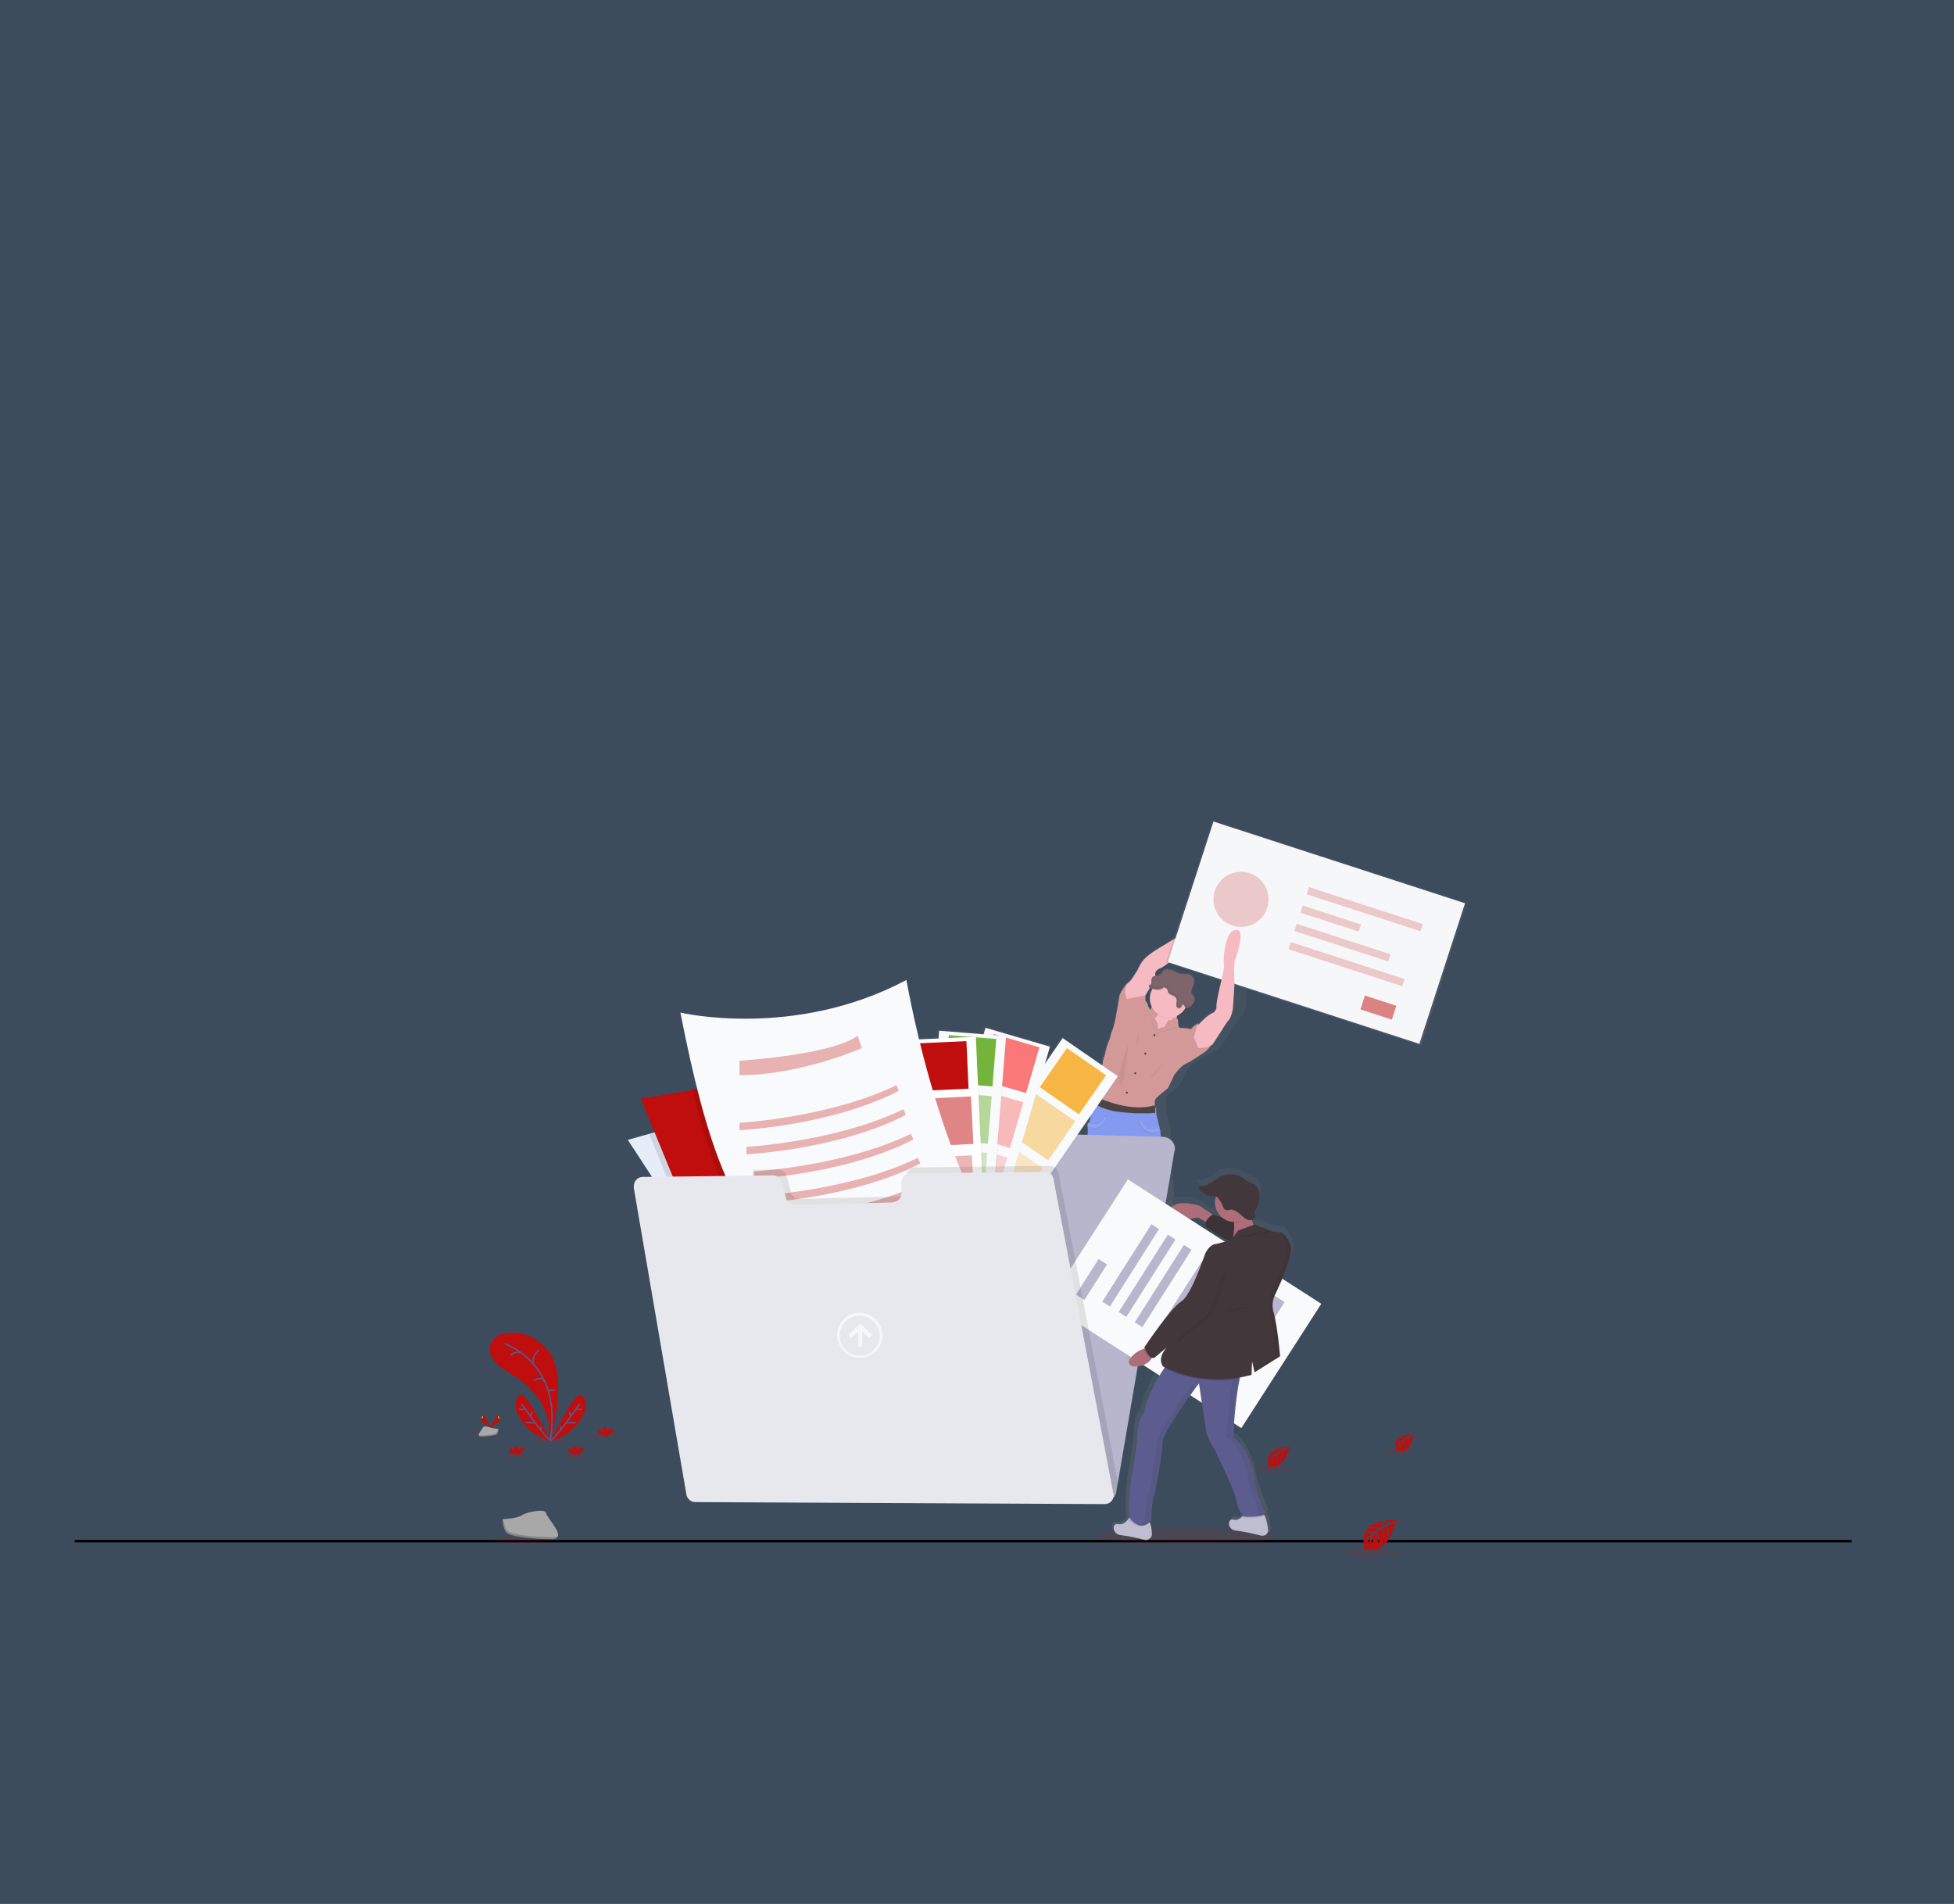 <?xml version="1.0" encoding="utf-8"?>
<!-- Generator: Adobe Illustrator 27.2.0, SVG Export Plug-In . SVG Version: 6.00 Build 0)  -->
<svg version="1.1" id="Layer_1" xmlns="http://www.w3.org/2000/svg" xmlns:xlink="http://www.w3.org/1999/xlink" x="0px" y="0px"
	 viewBox="0 0 390 380" style="enable-background:new 0 0 390 380;" xml:space="preserve">
<rect x="0" y="0" width="390" height="380" fill="#333333" stroke="none"/>
<style type="text/css">
	.st0{opacity:0.2;fill:#66B0FF;enable-background:new    ;}
	.st1{fill:none;stroke:#000000;stroke-width:0.5;stroke-miterlimit:10;}
	.st2{fill:url(#SVGID_1_);}
	.st3{fill:url(#SVGID_00000145740267531747801130000013518054262451403651_);}
	.st4{fill:#F6BAC2;}
	.st5{fill:#B77983;}
	.st6{opacity:5.000000e-02;enable-background:new    ;}
	.st7{fill:#D39999;}
	.st8{fill:none;}
	.st9{fill:#4B4442;}
	.st10{fill:#8499F0;}
	.st11{opacity:0.1;fill:#FFFFFF;enable-background:new    ;}
	.st12{fill:#7E646B;}
	.st13{opacity:5.000000e-02;}
	.st14{fill:#B7B6CC;}
	.st15{opacity:0.5;}
	.st16{fill:url(#SVGID_00000177467450992997363080000007754968247076209315_);}
	.st17{fill:#F9FAFB;}
	.st18{fill:#F7B643;}
	.st19{opacity:0.5;fill:#F7B643;enable-background:new    ;}
	.st20{opacity:0.3;fill:#F7B643;enable-background:new    ;}
	.st21{fill:url(#SVGID_00000071541611415926329040000001226295040447594165_);}
	.st22{fill:#F97878;}
	.st23{opacity:0.5;fill:#F97878;enable-background:new    ;}
	.st24{opacity:0.3;fill:#F97878;enable-background:new    ;}
	.st25{fill:url(#SVGID_00000100379254999457552820000016904536552683602053_);}
	.st26{fill:#73B53B;}
	.st27{opacity:0.5;fill:#73B53B;enable-background:new    ;}
	.st28{opacity:0.3;fill:#73B53B;enable-background:new    ;}
	.st29{fill:url(#SVGID_00000058582915783817748130000008653086603743809945_);}
	.st30{fill:#FFFFFF;}
	.st31{fill:#C00D0D;}
	.st32{opacity:0.5;fill:#C00D0D;enable-background:new    ;}
	.st33{opacity:0.3;fill:#C00D0D;enable-background:new    ;}
	.st34{fill:#E6ECF8;}
	.st35{opacity:0.1;enable-background:new    ;}
	.st36{opacity:0.1;fill:#C00D0D;enable-background:new    ;}
	.st37{fill:#A8A8A8;}
	.st38{opacity:0.2;enable-background:new    ;}
	.st39{fill:url(#SVGID_00000030458326673830811090000016174419292067532954_);}
	.st40{fill:#F6F7F9;}
	.st41{opacity:0.2;}
	.st42{fill:url(#SVGID_00000123420658748100423800000012123556545197415583_);}
	.st43{fill:#AE6E79;}
	.st44{fill:#BEBED0;}
	.st45{fill:#5C5C8E;}
	.st46{fill:#42383C;}
	.st47{fill:#E6E8EE;}
	.st48{fill:none;stroke:#565987;stroke-width:0.299;stroke-miterlimit:10;}
	.st49{fill:#FFD037;}
</style>
<rect class="st0" width="390" height="380"/>
<line class="st1" x1="14.9" y1="307.6" x2="369.6" y2="307.6"/>
<linearGradient id="SVGID_1_" gradientUnits="userSpaceOnUse" x1="265.724" y1="802.765" x2="265.724" y2="720.98" gradientTransform="matrix(1 0 0 1 -33.54 -539.43)">
	<stop  offset="0" style="stop-color:#808080;stop-opacity:0.25"/>
	<stop  offset="0.54" style="stop-color:#808080;stop-opacity:0.12"/>
	<stop  offset="1" style="stop-color:#808080;stop-opacity:0.1"/>
</linearGradient>
<path class="st2" d="M247,184.8c-2.5,0.1-2.6,6.6-2.5,6.9c0.2,0.3-0.6,3.2-0.6,3.2s-1.1,4.5-1,5.3s-0.6,1.3-0.6,1.3
	c-1.1,0.4-2.5,1.9-2.9,2.2l-0.1,0.1c0,0-1.1,0.7-1.3,1c-0.2,0.3-0.7,0.1-0.7,0.1s-1.5-0.1-1.6-0.1c-0.1,0.1-0.4-0.2-0.5-0.4
	c-0.1-0.1-0.1-0.1-0.1-0.1l-0.1-1.3c-0.1-0.1-0.1-0.1-0.2-0.1c0.1-0.2,0.1-0.3,0.1-0.5c0.6-0.3,1.2-0.8,1.6-1.4
	c0.1-0.1,0.1-0.1,0.1-0.2c0.1,0.1,0.2,0.1,0.4,0.1c0.1,0,0.1,0,0.2,0c0.2-0.1,0.3-0.1,0.5-0.2c0.4-0.2,0.6-0.6,0.8-1
	c0.1-0.1,0.1-0.2,0.1-0.2c0,0.1-0.1,0.1-0.1,0.1c0.1-0.4,0.1-0.8-0.1-1.1c-0.1-0.2-0.4-0.4-0.4-0.6c-0.2-0.4,0.1-0.9,0.3-1.3
	c0.2-0.4,0.2-0.8,0.2-1.2c-0.1-0.4-0.3-0.8-0.6-1c-0.7-0.5-1.6-0.2-2.4-0.4c-0.3-0.1-0.6-0.2-0.8-0.4c-0.4-0.2-0.8-0.3-1.3-0.4
	c-0.4-0.1-0.9-0.1-1.2,0.2c-0.1,0.1-0.1,0.2-0.2,0.4c-0.2,0.3-0.5,0.5-0.8,0.6c-0.2,0.1-0.3,0.1-0.5,0.1c0-0.1,0-0.1,0-0.2
	c-0.2-0.6,0.4-1.2,1.1-1.5c0.8-0.3,3.6-2.6,4-3.1c0.4-0.5,2.7-2.2,2.7-2.2s3.5-1,4.7-4.6s-5.5,2.5-6.1,2.7c-0.6,0.2-1.6,0.9-1.6,0.9
	l-4.3,2.5c-0.8,0.5-1.6,1-2.3,1.6c-1.1,0.9-1.7,2.4-1.7,2.4s-0.4,0.6-1,1.6c-0.4,0.5-0.8,1-1.3,1.4v-0.1c-0.1,0.1-1.5,1.9-1.6,2.7
	c-0.1,0.8-0.7,4.1-0.7,4.1s-0.5,2.6-0.9,3.1c0,0-0.3,1.5-0.5,1.7c-0.2,0.2-0.9,2.3-0.8,2.5c0,0-0.6,1.5-0.5,2l-1.2,2.9
	c0,0-0.6,1.4-0.6,2.3c0,0.4,0.1,0.9,0.1,1.3c0,0.1,0,0.1,0,0.2l0,0c0,0.1,0,0.1,0,0.2c-0.1,0.1-0.2,0.4-0.4,0.7
	c-0.2,0.5-0.5,1.1-0.5,1.5c0,0.6,0.1,2.3-0.3,2.9l-0.1-0.1c-0.1,0.2-0.2,0.4-0.2,0.6l0,0c0,0.1,0,0.1,0,0.2
	c-0.1,0.6,0.1,1.6-0.1,1.8c-0.2,0.3-0.1,6.6-0.1,6.6s-0.4,3.9,0.4,6.4l-0.1,1.9c0,0-0.1,1.8,0.1,2.1c0.1,0.3,0.1,2.1,0.1,2.1
	l0.4,3.1c0,0-0.6,4.8-0.1,6c0.3,0.6,0.5,1.3,0.5,2c0.2,0.1,0.5,0.2,0.8,0.3v0.2l-0.1,2.9v0.2c0,0,0,0.1,0,0.2l0,0v0.1l0,0v0.1v0.1
	c0,0,0,0,0,0.1v0.1c0,0.1,0,0.2,0,0.2l0,0c0,0.1,0,0.1,0,0.1s0,0,0,0v0.1v0.1l0,0c0,0.1,0,0.1,0,0.1l0,0c0,0.1,0,0.1,0,0.1l0,0
	c0,0.1,0,0.1,0,0.1l0,0l0,0v0.1l0,0v0.1l0,0c0,0.1,0.1,0.1,0.1,0.2l0,0v0.1l0,0v0.1l0,0v0.1l0,0c0,0,0,0,0,0.1l0,0v0.1l0,0v0.1l0,0
	l0.1,0.1l0,0l0.1,0.1l0,0l0.1,0.1l0,0c0,0,0,0,0.1,0.1l0,0l0.1,0.1h0.1h0.1h0.1h0.1h0.1h0.1h0.1h0.1h0.1h0.1h0.1h0.1h0.1h0.1h0.1
	h0.1h0.1h0.1h0.1h0.1h0.1h0.1h0.1h0.1h0.1h0.3h0.1h0.1h0.1h0.1h0.2c0,0,2,0.3,2-0.5c0-0.1,0-0.1,0-0.1v-0.1c0,0,0,0,0-0.1
	s0-0.1,0-0.1l0,0c0-0.1,0-0.1,0-0.1v-0.1c0-0.1,0-0.2,0-0.2s0-0.1,0-0.1c0-0.1,0-0.2,0-0.2l0,0v-0.1c0-0.4-0.1-0.8-0.1-0.9
	c0-0.1,0-0.2,0-0.2s-0.7-1-0.6-1.4s0.1-1.7,0.1-1.7s-0.2-0.6-0.5-1.2c0-0.1,0-0.1-0.1-0.1c0.2-0.2,0.3-0.4,0.4-0.5
	c0.2-1.3,0.1-2.8-0.5-4c-0.1-0.1-0.1-0.1-0.1-0.2l0,0l0.4-4.2l-0.2-2.4c0,0-0.1-1.6,0.2-2.3l0.6-6.3l0.9-3.6c0,0,0.3-0.1,0.5,0.5
	c0.2,0.7,0.8,3.7,0.8,3.7l1.4,5.1c0,0,0.2,1.8,0.4,2c0.2,0.2,0.2,1.4,0.2,1.4s0.4,0.9,0.4,1.3c-0.1,0.4,0,1.5,0.1,1.8
	c0.1,0.4,0.2,3,0.2,3c-0.2,0.9-0.2,1.8,0.1,2.6c0.4,1.3,0.1,2.9,0.1,2.9c0.1,0.1,0.1,0.1,0.1,0.2c0,0.1-0.1,0.1-0.1,0.1
	c-0.1,0.2-0.2,0.4-0.2,0.4s0,1.3,0.1,1.7s-0.6,1.4-0.6,1.4s0,0.1,0,0.2c0,0.2-0.1,0.6-0.1,0.9v0.1l0,0v0.2c0,0.1,0,0.1,0,0.1
	s0,0.2,0,0.2v0.1c0,0,0,0,0,0.1l0,0c0,0.1,0,0.1,0,0.1l0,0c0,0.1,0,0.1,0,0.1c0,0,0,0,0,0.1s0,0.1,0,0.1s0,0.1,0,0.1
	c0.1,0.8,2,0.5,2,0.5h0.2h0.1h0.1h0.1h0.1h0.3h0.1h0.1h0.1h0.1h0.1h0.1h0.1h0.1h0.1h0.1h0.1h0.1h0.1h0.1h0.1h0.1h0.1h0.1h0.1h0.1
	h0.1h0.1h0.1h0.1c0,0,0,0,0.1,0c0,0,0,0,0.1-0.1h0.1l0.1-0.1l0,0l0.1-0.1l0,0l0.1-0.1l0,0c0,0,0,0,0.1-0.1l0,0l0.1-0.1l0,0v-0.1l0,0
	c0,0,0,0,0-0.1l0,0v-0.1l0,0v-0.1l0,0v-0.1l0,0c0-0.1,0.1-0.1,0.1-0.2l0,0v-0.1l0,0v-0.1l0,0l0,0c0-0.1,0-0.1,0-0.1l0,0
	c0-0.1,0-0.1,0-0.1l0,0c0-0.1,0-0.1,0-0.1s0,0,0-0.1v-0.1v-0.1l0,0c0,0,0-0.1,0-0.1l0,0c0-0.1,0-0.2,0-0.2V261v-0.1v-0.1l0,0v-0.1
	l0,0c0-0.1,0-0.2,0-0.2v-0.2l-0.1-2.8v-0.2c0.2-0.1,0.4-0.2,0.5-0.3c0,0-0.1-1.6,0.4-2.3c0.5-0.6-0.2-2.3-0.2-2.3l-0.3-6.1l0.1-2.8
	c-0.2-0.4-0.4-0.9-0.4-1.3c-0.1-0.6-0.2-1.2-0.5-1.8c0,0-0.3-0.9,0.1-1.2c0.4-0.3-0.4-6.5-0.4-6.5s0.2-4.5-0.2-7.2v-0.1l0.1-0.1
	c0-0.2-0.1-0.4-0.1-0.6l-0.1,0.1c-0.1-0.2-0.1-0.5-0.2-0.7l-0.5-2.2c0,0,0-0.1,0-0.3c0-0.2-0.1-0.5-0.1-0.7c0-0.1,0-0.2,0.1-0.3l0,0
	c0-0.1,0-0.1,0-0.2l-0.1-0.1c0,0,0-0.1,0-0.2c0-0.4-0.1-0.9,0.1-1.2c0.2-0.5,2.6-2.2,2.6-2.2l1.3-2.7c0,0,1.3-1.9,2.3-2.3
	c1-0.4,4.2-2.5,4.2-2.5s1.1-1.1,1.2-1.4l0.1-0.1l0,0v-0.1l3-4.5c1.2-0.9,1.2-3,1.2-3l0.3-4.7l-0.1-2.8l0.1-1.6
	C246.9,191.3,249.5,184.7,247,184.8z M229.9,196.9c-0.4,0.6-0.5,1.2-0.5,1.9c0,0.1,0,0.1,0,0.1c0,0.1,0,0.1,0,0.1
	c0,0.6,0.1,1.2,0.4,1.7c-0.1,0.2-0.2,0.4-0.3,0.5c-0.2-0.2-0.6-0.8-0.6-1.1c-0.1-0.5-0.5-0.8-0.5-0.8s-0.1-0.9,0-1l0,0
	c0,0,0,0,0.1-0.1l0,0c0.1-0.2,0.5-0.8,1-1.5c0.1,0.1,0.2,0.1,0.2,0.1l0.3,0.1L229.9,196.9z"/>
<linearGradient id="SVGID_00000180366313542907745960000013617539158985920136_" gradientUnits="userSpaceOnUse" x1="271.916" y1="736.126" x2="271.916" y2="735.696" gradientTransform="matrix(1 0 0 1 -33.54 -539.43)">
	<stop  offset="0" style="stop-color:#808080;stop-opacity:0.25"/>
	<stop  offset="0.54" style="stop-color:#808080;stop-opacity:0.12"/>
	<stop  offset="1" style="stop-color:#808080;stop-opacity:0.1"/>
</linearGradient>
<path style="fill:url(#SVGID_00000180366313542907745960000013617539158985920136_);" d="M238.4,196.5c0-0.1,0.1-0.1,0.1-0.2
	c-0.1,0.1-0.1,0.3-0.2,0.4C238.3,196.6,238.3,196.5,238.4,196.5z"/>
<path class="st4" d="M230.7,200.6c0,0-0.5,2.6-1.6,2.9c-1,0.4,1.2,3.3,1.2,3.3l4.6-0.2l0.1-1c0,0-0.9-1.9,0.6-4.3
	C237.1,199,230.7,200.6,230.7,200.6z"/>
<path class="st5" d="M223.4,262.4c-0.1,0.8-2,0.5-2,0.5c-3.2,0.5-2.6-2.7-2.6-2.7V260l0.1-2.9l0.1-0.8c0,0,3.5-1.6,3.4-1.3
	c-0.1,0.1,0.1,0.4,0.1,0.8c0.2,0.5,0.4,1.2,0.4,1.2s0,1.3-0.1,1.6c-0.1,0.4,0.5,1.4,0.5,1.4s0,0.1,0,0.2
	C223.4,260.9,223.4,261.6,223.4,262.4z"/>
<path class="st5" d="M229.6,263.2c0,0-1.9,0.3-2-0.5c0-0.7,0-1.5,0.1-2.2c0-0.1,0-0.2,0-0.2s0.6-1,0.5-1.4c-0.1-0.4-0.1-1.6-0.1-1.6
	s0.1-0.2,0.2-0.4c0.2-0.5,0.5-1.3,0.4-1.5c-0.1-0.4,3.4,1.3,3.4,1.3l0.1,0.9l0.1,2.8v0.2C232.2,260.5,232.7,263.7,229.6,263.2z"/>
<path class="st4" d="M242.7,183.3c-1.1,3.6-4.5,4.6-4.5,4.6s-2.3,1.7-2.6,2.2c-0.4,0.5-3.1,2.8-3.9,3.1c-0.8,0.3-1.3,0.8-1.1,1.5
	c0.2,0.6-1.8,3.6-2,4l0,0l-0.1,0.1l-0.6,0.6l-2,1.1l-1.7-0.5l-0.2-2l0.9-1.6l0,0l0,0c0.5-0.4,0.9-0.8,1.2-1.3c0.6-0.9,1-1.6,1-1.6
	s0.6-1.5,1.6-2.4c0.7-0.6,1.4-1.1,2.2-1.6l4.1-2.5c0,0,0.9-0.7,1.6-0.9C237.4,185.8,243.9,179.7,242.7,183.3z"/>
<path class="st6" d="M226,199.1l2.8-0.5c-0.1,0.1-0.1,0.1-0.1,0.1l0,0l-0.1,0.1l-0.6,0.6l-2,1.1l-1.7-0.5l-0.2-2l0.9-1.6l0,0
	c-0.8,1.8,0,3,0,3L226,199.1z"/>
<path class="st6" d="M242,208.2L242,208.2c-0.1,0.1-0.1,0.2-0.1,0.2l-1.1,0.5l-1.7,0.2l-0.9-2.1l0.6-2.3l0.4-0.4l0.1-0.1
	c0.1,0.4,0.2,2.6,0.2,3.3c0,0.7,0.5,0.8,0.5,0.8L242,208.2z"/>
<path class="st7" d="M241.9,208.3C241.9,208.4,241.9,208.4,241.9,208.3c-0.1,0.4-1.2,1.5-1.2,1.5s-3,2.1-4,2.5
	c-1,0.4-2.3,2.2-2.3,2.2l-1.3,2.7c0,0-2.3,1.8-2.5,2.2c-0.2,0.3-0.1,0.9-0.1,1.2c0,0.1,0,0.2,0,0.2l-0.7,0.7l-0.5,0.6l-0.8,0.8
	l-1.2-0.2l-3.9-0.6l-0.8-0.4l-4.2-2.3c0,0,0-0.1,0-0.4c0-0.1,0-0.2,0-0.4c0-0.4-0.1-0.9-0.1-1.2c-0.1-0.8,0.6-2.2,0.6-2.2l1.2-2.9
	c-0.1-0.5,0.5-2,0.5-2c-0.1-0.2,0.6-2.3,0.7-2.5c0.2-0.2,0.5-1.7,0.5-1.7c0.4-0.5,0.9-3.1,0.9-3.1s0.6-3.3,0.7-4.1
	c0.1-0.8,1.5-2.6,1.6-2.7c-1,1.9-0.1,3.2-0.1,3.2l1-0.2l2.8-0.5c-0.1,0.1-0.1,1-0.1,1c0.2,0.2,0.4,0.5,0.5,0.8
	c0,0.4,0.5,1.1,0.6,1.2l0,0c0.1-0.4,0.3-0.8,0.6-0.9l0.6,0.8l0.2,1c0,0-0.1,0.1-0.4,0.4c-0.4,0.3,0.2,1,0.2,1
	c0.2,0.3,0.2,1.4,0.2,1.4l0,0c0.5-0.4,1.2-0.4,1.2-0.4c0.3-0.3,0.5-0.6,0.7-1.1c0.1-0.2,0.3-0.4,0.5-0.3c0.1,0,0.1,0,0.1,0.1
	c0.2-0.2,0.5-0.4,0.7-0.5c0.4-0.2,0.7,0.2,0.7,0.2l0.1,1.3c0,0,0.1,0.1,0.1,0.1c0.1,0.2,0.3,0.4,0.4,0.4c0.2-0.1,1.6,0.1,1.6,0.1
	s0.5,0.2,0.7-0.1c0.2-0.3,1.2-1,1.2-1s0.2,2.6,0.2,3.3s0.5,0.8,0.5,0.8L241.9,208.3z"/>
<path class="st8" d="M242,208.3L242,208.3C242,208.2,242,208.3,242,208.3z"/>
<circle class="st9" cx="230.4" cy="206.6" r="0.2"/>
<circle class="st9" cx="228.6" cy="210.3" r="0.2"/>
<circle class="st9" cx="224.9" cy="218.1" r="0.2"/>
<circle class="st9" cx="226.6" cy="214.2" r="0.2"/>
<path class="st6" d="M222.5,255.8c-1.3,1.6-2.8,1.5-3.6,1.3l0.1-0.8c0,0,3.5-1.6,3.4-1.3C222.3,255.2,222.4,255.5,222.5,255.8z"/>
<path class="st6" d="M232.1,257.6c-2.2,1.3-3.6-0.2-3.9-0.6c0.2-0.5,0.5-1.3,0.4-1.5c-0.1-0.4,3.4,1.3,3.4,1.3L232.1,257.6z"/>
<path class="st10" d="M233,254.8c-0.5,0.6-0.4,2.2-0.4,2.2c-2.9,2.1-4.4-0.5-4.4-0.5s0.2-1.6-0.1-2.9c-0.2-0.8-0.2-1.7-0.1-2.6
	c0,0-0.1-2.6-0.2-2.9c-0.1-0.4-0.2-1.4-0.1-1.8c0.1-0.4-0.4-1.3-0.4-1.3s0-1.1-0.2-1.4c-0.2-0.2-0.4-2-0.4-2l-1.3-5
	c0,0-0.6-3-0.8-3.7c-0.2-0.7-0.5-0.5-0.5-0.5l-0.8,3.6l-0.6,6.2c-0.3,0.7-0.2,2.3-0.2,2.3l0.2,2.4l-0.4,4.1l0,0
	c0,0.1,0.1,0.2,0.1,0.2c0.5,1.2,0.7,2.6,0.5,4c-2.2,3.1-4.7,1.5-4.7,1.5c-0.1-0.7-0.2-1.4-0.5-2c-0.5-1.2,0.1-6,0.1-6l-0.4-3.1
	c0,0,0-1.9-0.1-2.1c-0.1-0.2-0.1-2.1-0.1-2.1l0.1-1.9c-0.7-2.5-0.4-6.4-0.4-6.4s-0.1-6.3,0.1-6.5c0.2-0.2,0.1-1.1,0.1-1.8
	c0-0.2,0.1-0.4,0.2-0.6l0,0c0.4-0.5,0.4-2.2,0.4-2.9c0-0.4,0.2-1,0.5-1.5c0.2-0.4,0.4-0.6,0.4-0.7v-0.1c0,0,1.6,0.4,5.9,2.4
	c0.8,0.4,1.6,0.6,2.4,0.8c0.4,0.1,0.8,0.1,1.3,0c0.6-0.1,1.3-0.2,1.8-0.6c0.3-0.2,0.6-0.4,0.8-0.6c-0.1,0.2,0,0.8,0,1.1
	c0,0.2,0,0.3,0,0.3l0.5,2.1c0.1,0.2,0.1,0.5,0.2,0.8c0.1,0.2,0.1,0.4,0.1,0.6c0.4,2.7,0.2,7.1,0.2,7.1s0.7,6.1,0.4,6.4
	c-0.4,0.3-0.1,1.2-0.1,1.2c0.2,0.5,0.4,1.1,0.5,1.8c0,0.5,0.1,0.9,0.4,1.3l-0.1,2.8l0.3,6C232.8,252.5,233.4,254.2,233,254.8z"/>
<path class="st6" d="M229.7,244.7c0,0,2.1-1.2,2.6-0.7C232.8,244.5,229.7,244.7,229.7,244.7z"/>
<path class="st6" d="M231,245.4c0,0-0.4,0.2,0.4,0.4C232.2,245.9,231,245.4,231,245.4z"/>
<path class="st6" d="M218.1,242c-0.1,0,1.8,1.2,3.5,0.2C221.5,242.2,218.5,241.8,218.1,242z"/>
<path class="st6" d="M221.4,244.3c0,0-0.5,1-1.5,1.1C218.8,245.6,221.4,244.3,221.4,244.3z"/>
<path class="st6" d="M228.2,246.5c0,0,2.4,3.9,2,4.7C229.7,252.2,228.2,246.5,228.2,246.5z"/>
<path class="st6" d="M224.1,223.1l-0.2,7.6c0,0,1.5-0.1,1.8-2.6c0.2-2.5,0.5-4.5,0.5-4.5L224.1,223.1z"/>
<path class="st10" d="M224.1,222.9l-0.2,7.6c0,0,1.5-0.1,1.8-2.6c0.2-2.5,0.5-4.5,0.5-4.5L224.1,222.9z"/>
<path class="st6" d="M221,223.2c0,0-1.2,3.2-3.9,1.6c0-0.2,0.1-0.4,0.2-0.6c0.8,0.3,2.5,0.8,3.2-1.3L221,223.2z"/>
<path class="st6" d="M220.9,222.9c0,0-1.2,3.2-3.9,1.6c0-0.2,0.1-0.4,0.2-0.6c0.8,0.3,2.5,0.8,3.2-1.3L220.9,222.9z"/>
<path class="st10" d="M220.9,223.1c0,0-1.2,3.2-3.9,1.6c0-0.2,0.1-0.4,0.2-0.6c0.8,0.3,2.5,0.8,3.2-1.3L220.9,223.1z"/>
<path class="st6" d="M231.3,225.9c-3,1.4-4-1.9-4-1.9h0.7c0.1,2.1,2.5,1.6,3.3,1.3C231.2,225.5,231.3,225.7,231.3,225.9z"/>
<path class="st6" d="M231.4,225.7c-3,1.4-4-1.9-4-1.9h0.7c0.1,2.1,2.5,1.6,3.3,1.3C231.4,225.3,231.4,225.5,231.4,225.7z"/>
<path class="st10" d="M231.4,225.7c-3,1.4-4-1.9-4-1.9h0.7c0.1,2.1,2.5,1.6,3.3,1.3C231.3,225.3,231.3,225.5,231.4,225.7z"/>
<path class="st11" d="M220.9,223.1c0,0-1.2,3.2-3.9,1.6c0-0.2,0.1-0.4,0.2-0.6c0.8,0.3,2.5,0.8,3.2-1.3L220.9,223.1z"/>
<path class="st11" d="M231.4,225.7c-3,1.4-4-1.9-4-1.9h0.7c0.1,2.1,2.5,1.6,3.3,1.3C231.3,225.3,231.3,225.5,231.4,225.7z"/>
<path class="st6" d="M223.4,261.8c0,0.2,0,0.4,0,0.6c-0.1,0.8-2,0.5-2,0.5c-1.8,0.2-2.4-0.6-2.6-1.4c-0.1-0.2-0.1-0.5-0.1-0.8
	c0-0.2,0-0.3,0.1-0.5V260c0.4-0.1,0.8-0.1,1.1,0.2c0.8,0.6,1.8,0.2,1.8,0.2s0.8,0.1,1.1,0.3c0.2,0.1,0.4-0.2,0.6-0.5
	c0,0.2,0.1,0.6,0.1,1C223.4,261.4,223.4,261.6,223.4,261.8z"/>
<path class="st6" d="M220.4,261.8c0,0-0.5,0.5-1.5-0.3c-0.1-0.2-0.1-0.5-0.1-0.8C219.3,261.1,220.2,261.8,220.4,261.8z"/>
<path class="st6" d="M223.4,261.8c-0.2,0.1-0.4,0.1-0.5-0.1l0,0c0.2-0.2,0.4-0.4,0.6-0.5C223.4,261.4,223.4,261.6,223.4,261.8z"/>
<path class="st6" d="M227.6,262.2c0,0.2,0,0.4,0,0.6c0.1,0.8,2,0.5,2,0.5c1.8,0.2,2.4-0.6,2.6-1.4c0.1-0.4,0.1-0.9,0.1-1.3v-0.2
	c-0.4-0.1-0.8,0-1.1,0.2c-0.8,0.6-1.8,0.2-1.8,0.2s-0.8,0.1-1.1,0.3c-0.2,0.1-0.4-0.2-0.6-0.5c0,0.2-0.1,0.6-0.1,1
	C227.6,261.8,227.6,262,227.6,262.2z"/>
<path class="st6" d="M230.6,262.1c0,0,0.5,0.5,1.5-0.3c0.1-0.2,0.1-0.5,0.1-0.8C231.7,261.4,230.8,262.1,230.6,262.1z"/>
<path class="st6" d="M227.6,262.2c0.2,0.1,0.4,0.1,0.5-0.1l0,0c-0.2-0.2-0.4-0.4-0.6-0.5C227.6,261.8,227.6,262,227.6,262.2z"/>
<path class="st6" d="M225.2,208.3c0,0-2.7,7.4-1.6,8.1C224.6,217.1,225.2,208.3,225.2,208.3z"/>
<path class="st6" d="M227.2,206c0,0-0.5,2.5-0.2,2.7C227.2,208.9,227.2,206,227.2,206z"/>
<path class="st6" d="M232.7,211.8c0,0-3.3,3.1-3.1,3.3C229.8,215.4,232.7,211.8,232.7,211.8z"/>
<path class="st6" d="M235.2,205c-1.2,0.4-4.2,1.3-4.2,1.3l0.2-0.6c0.5-0.4,1.2-0.4,1.2-0.4c0.3-0.3,0.5-0.6,0.7-1.1
	c0.1-0.2,0.3-0.4,0.5-0.3c0.1,0,0.1,0,0.1,0.1c0.2-0.2,0.5-0.4,0.7-0.5c0.4-0.2,0.7,0.2,0.7,0.2L235.2,205
	C235.1,204.8,235.1,204.9,235.2,205z"/>
<path class="st7" d="M235.2,204.8c-1.2,0.4-4.2,1.3-4.2,1.3l0.2-0.6c0.5-0.4,1.2-0.4,1.2-0.4c0.3-0.3,0.5-0.6,0.7-1.1
	c0.1-0.2,0.3-0.4,0.5-0.3c0.1,0,0.1,0,0.1,0.1c0.2-0.2,0.5-0.4,0.7-0.5c0.4-0.2,0.7,0.2,0.7,0.2L235.2,204.8
	C235.1,204.7,235.1,204.7,235.2,204.8z"/>
<path class="st6" d="M230.8,204.1c0.2,0.3,0.2,1.4,0.2,1.4l-0.5,0.4l-0.9-2.7l-0.1-1.4v-0.1l0,0c0.1-0.4,0.3-0.8,0.6-0.9l0.6,0.8
	l0.2,1c0,0-0.1,0.1-0.4,0.4C230.3,203.4,230.8,204.1,230.8,204.1z"/>
<path class="st7" d="M230.9,204c0.2,0.3,0.2,1.4,0.2,1.4l-0.5,0.4l-0.9-2.7l-0.1-1.4v-0.1l0,0c0.1-0.4,0.3-0.8,0.6-0.9l0.6,0.8
	l0.2,1c0,0-0.1,0.1-0.4,0.4C230.4,203.3,230.9,204,230.9,204z"/>
<path class="st6" d="M237.1,199.5c0,2.1-1.7,3.8-3.8,3.8s-3.8-1.7-3.8-3.8s1.7-3.8,3.8-3.8S237.1,197.3,237.1,199.5
	C237.1,199.4,237.1,199.4,237.1,199.5z"/>
<path class="st4" d="M237.1,199.3c0,2.1-1.7,3.8-3.8,3.8s-3.8-1.7-3.8-3.8c0-2.1,1.7-3.8,3.8-3.8l0,0
	C235.4,195.5,237.1,197.2,237.1,199.3C237.1,199.2,237.1,199.3,237.1,199.3z"/>
<path class="st6" d="M237.1,199.3c0,0.7-0.2,1.4-0.5,2c-0.1-0.1-0.1-0.2-0.1-0.3c-0.1-0.1-0.2-0.2-0.4-0.2c-0.1,0.1-0.1,0.1-0.1,0.2
	c-0.1,0.2-0.3,0.5-0.6,0.5c-0.2,0-0.4-0.2-0.5-0.4c-0.1-0.2-0.1-0.5,0-0.6c0.1-0.5,0.1-1-0.3-1.3c-0.2-0.2-0.5-0.3-0.8-0.4
	c-0.2-0.1-0.5-0.2-0.6-0.5c-0.1-0.2-0.1-0.4-0.1-0.5c-0.1-0.3-0.4-0.5-0.7-0.5c-0.4,0.3-0.8,0.4-1.2,0.4s-0.8-0.1-1.2-0.2
	c1-1.8,3.3-2.5,5.2-1.5C236.4,196.6,237.1,197.9,237.1,199.3L237.1,199.3z"/>
<path class="st12" d="M233,197.5c0.1,0.2,0.1,0.4,0.1,0.5c0.1,0.2,0.4,0.4,0.6,0.5c0.3,0.1,0.5,0.2,0.8,0.4c0.4,0.3,0.4,0.8,0.3,1.3
	c-0.1,0.2,0,0.5,0,0.6c0.1,0.2,0.2,0.4,0.5,0.4s0.5-0.2,0.6-0.5c0-0.1,0.1-0.1,0.1-0.2c0.1-0.1,0.3,0.1,0.4,0.2
	c0.1,0.2,0.1,0.3,0.2,0.4c0.1,0.1,0.3,0.2,0.5,0.1c0.2-0.1,0.3-0.1,0.4-0.2c0.4-0.2,0.6-0.6,0.8-1c0.2-0.4,0.2-0.8-0.1-1.2
	c-0.1-0.2-0.4-0.4-0.4-0.6c-0.1-0.4,0.1-0.9,0.3-1.3c0.2-0.4,0.2-0.8,0.2-1.2s-0.3-0.8-0.6-1c-0.6-0.5-1.6-0.2-2.3-0.4
	c-0.3-0.1-0.5-0.2-0.8-0.4c-0.4-0.2-0.8-0.3-1.2-0.4c-0.4-0.1-0.9-0.1-1.2,0.2c-0.1,0.1-0.1,0.2-0.2,0.4c-0.2,0.3-0.5,0.5-0.8,0.6
	c-0.2,0.1-0.5,0.1-0.7,0.1c-0.2,0-0.5,0.1-0.6,0.4c-0.1,0.2-0.1,0.5-0.1,0.7s0,0.5-0.2,0.6c-0.1,0.1-0.2,0.1-0.3,0.2
	c-0.1,0.1,0,0.2,0.1,0.4c0.1,0.1,0.2,0.1,0.4,0.2c0.4,0.1,0.9,0.2,1.3,0.2c0.5,0,0.9-0.2,1.2-0.5c-0.1,0.1-0.2,0-0.2,0
	C232.5,197.1,232.9,197.2,233,197.5z"/>
<g class="st13">
	<path d="M237.8,200.6c-0.1,0.1-0.3,0.2-0.4,0.2c-0.2,0.1-0.4,0-0.5-0.1c-0.1-0.1-0.2-0.3-0.2-0.4s-0.2-0.2-0.4-0.2
		c-0.1,0.1-0.1,0.1-0.1,0.2c-0.1,0.2-0.3,0.5-0.6,0.5c-0.2,0-0.4-0.2-0.5-0.4c-0.1-0.2-0.1-0.5-0.1-0.6c0.1-0.5,0.1-1-0.3-1.3
		c-0.2-0.2-0.5-0.3-0.8-0.4c-0.2-0.1-0.5-0.2-0.6-0.5c-0.1-0.2-0.1-0.4-0.1-0.5c-0.1-0.3-0.4-0.4-0.7-0.5c-0.4,0.3-0.8,0.4-1.2,0.4
		c-0.5,0-0.9-0.1-1.3-0.2c-0.1,0-0.2-0.1-0.4-0.1l-0.1-0.1c-0.1,0.1-0.1,0.1-0.2,0.2c-0.1,0.1,0,0.2,0.1,0.4
		c0.1,0.1,0.2,0.1,0.4,0.2c0.4,0.1,0.9,0.2,1.3,0.2c0.4,0,0.9-0.1,1.2-0.4c0.3,0.1,0.6,0.2,0.7,0.5c0.1,0.2,0.1,0.4,0.1,0.5
		c0.1,0.2,0.4,0.4,0.6,0.5c0.3,0.1,0.5,0.2,0.8,0.4c0.4,0.3,0.4,0.8,0.3,1.3c-0.1,0.2,0,0.5,0,0.6c0.1,0.2,0.2,0.4,0.5,0.4
		s0.5-0.2,0.6-0.5c0-0.1,0.1-0.1,0.1-0.2c0.1-0.1,0.3,0.1,0.4,0.2c0.1,0.2,0.1,0.3,0.2,0.4c0.1,0.1,0.3,0.2,0.5,0.1
		c0.2-0.1,0.3-0.1,0.4-0.2c0.4-0.2,0.6-0.6,0.8-1c0.1-0.1,0.1-0.2,0.1-0.2C238.3,200.2,238.1,200.4,237.8,200.6z"/>
	<path d="M238.1,197.2c0.1-0.1,0.1-0.2,0.1-0.2c0.1-0.1,0.1-0.1,0.1-0.2C238.2,196.9,238.2,197.1,238.1,197.2z"/>
	<path d="M229.9,196.1c0.2-0.2,0.2-0.4,0.2-0.6c0-0.1-0.1-0.3-0.1-0.4c-0.1,0.1-0.1,0.1-0.1,0.1c-0.1,0.2-0.1,0.5-0.1,0.7
		C229.9,195.9,229.9,196,229.9,196.1z"/>
</g>
<path class="st6" d="M230.6,222.2c-0.4,0-0.8,0.1-1.3,0.1c-0.4,0-0.8,0-1.3,0c-0.4,0-0.8,0-1.3,0c-1.4-0.1-2.8-0.2-4.2-0.4
	c-1.8-0.4-3.5-0.9-4.6-2c0.2-0.4,0.4-0.6,0.4-0.7c0-0.1,0-0.2,0-0.4c1.9,0.9,7.6,3.3,12.1,1.9c0,0.1,0,0.2,0,0.2l0.1,0.1
	C230.5,221.2,230.6,221.8,230.6,222.2z"/>
<path class="st9" d="M230.6,222.1c-0.4,0-0.8,0.1-1.3,0.1c-0.4,0-0.8,0-1.3,0c-0.4,0-0.8,0-1.3,0c-1.4-0.1-2.8-0.2-4.2-0.4
	c-1.8-0.4-3.5-0.9-4.6-2c0.2-0.4,0.4-0.6,0.4-0.7c0-0.1,0-0.2,0-0.4c1.9,0.9,7.6,3.3,12.1,1.9c0,0.1,0,0.2,0,0.2l0.1,0.1
	C230.5,221.1,230.6,221.7,230.6,222.1z"/>
<path class="st14" d="M143.1,298.8c-0.4-0.5-0.6-1.2-0.5-1.8l7.7-63.4l0.6-5.3c0.2-1.2,1.2-2.1,2.4-2.1L176,226
	c1.3,0,2.4-1.1,2.4-2.5v-0.1v-0.2c-0.1-1.3,1-2.5,2.3-2.5h0.1h23.8c1.3,0,2.4,1.1,2.4,2.4c0,0.1,0,0.2,0,0.4
	c-0.2,1.3,0.8,2.6,2.1,2.8c0.1,0,0.2,0,0.2,0l22.9,0.6c1.3,0.1,2.4,1.2,2.3,2.5c0,0.1,0,0.2-0.1,0.4l-11.4,66.8l-0.2,1.3
	c-0.1,0.4-0.2,0.6-0.4,0.9L143.1,298.8z"/>
<g class="st15">
	
		<linearGradient id="SVGID_00000129185226380443602430000012507097546088084146_" gradientUnits="userSpaceOnUse" x1="84.352" y1="1130.311" x2="84.352" y2="1084.219" gradientTransform="matrix(0.823 0.568 -0.568 0.823 764.578 -728.999)">
		<stop  offset="0" style="stop-color:#808080;stop-opacity:0.25"/>
		<stop  offset="0.54" style="stop-color:#808080;stop-opacity:0.12"/>
		<stop  offset="1" style="stop-color:#808080;stop-opacity:0.1"/>
	</linearGradient>
	<polygon style="fill:url(#SVGID_00000129185226380443602430000012507097546088084146_);" points="185.7,244.8 211.9,206.9 
		223.5,214.9 197.3,252.9 	"/>
</g>
<rect x="182" y="223.2" transform="matrix(0.568 -0.823 0.823 0.568 -100.825 267.644)" class="st17" width="45.5" height="13.4"/>
<rect x="209.4" y="211" transform="matrix(0.571 -0.821 0.821 0.571 -85.266 268.422)" class="st18" width="9.5" height="9.5"/>
<rect x="203.3" y="220.4" transform="matrix(0.568 -0.823 0.823 0.568 -95.465 268.331)" class="st19" width="9.5" height="9.5"/>
<rect x="196.8" y="229.8" transform="matrix(0.568 -0.823 0.823 0.568 -106.005 267.005)" class="st20" width="9.5" height="9.5"/>
<g class="st15">
	
		<linearGradient id="SVGID_00000098904196929146967580000007762467347152267437_" gradientUnits="userSpaceOnUse" x1="88.686" y1="1079.49" x2="88.686" y2="1033.556" gradientTransform="matrix(0.96 0.281 -0.281 0.96 407.731 -810.376)">
		<stop  offset="0" style="stop-color:#808080;stop-opacity:0.25"/>
		<stop  offset="0.54" style="stop-color:#808080;stop-opacity:0.12"/>
		<stop  offset="1" style="stop-color:#808080;stop-opacity:0.1"/>
	</linearGradient>
	<polygon style="fill:url(#SVGID_00000098904196929146967580000007762467347152267437_);" points="183.3,248.7 196.2,204.7 
		209.7,208.6 196.8,252.7 	"/>
</g>
<rect x="174" y="222" transform="matrix(0.281 -0.96 0.96 0.281 -78.048 353.283)" class="st17" width="45.3" height="13.4"/>
<rect x="196.7" y="207.4" transform="matrix(0.281 -0.96 0.96 0.281 -58.706 346.048)" class="st22" width="9.5" height="9.5"/>
<rect x="193.5" y="218.4" transform="matrix(0.281 -0.96 0.96 0.281 -71.574 350.843)" class="st23" width="9.5" height="9.5"/>
<rect x="190.3" y="229.4" transform="matrix(0.281 -0.96 0.96 0.281 -84.415 355.705)" class="st24" width="9.5" height="9.5"/>
<g class="st15">
	
		<linearGradient id="SVGID_00000047745014229546159170000013259647429470755716_" gradientUnits="userSpaceOnUse" x1="87.086" y1="1002.394" x2="87.086" y2="956.456" gradientTransform="matrix(0.997 8.019890e-02 -8.019890e-02 0.997 183.916 -754.407)">
		<stop  offset="0" style="stop-color:#808080;stop-opacity:0.25"/>
		<stop  offset="0.54" style="stop-color:#808080;stop-opacity:0.12"/>
		<stop  offset="1" style="stop-color:#808080;stop-opacity:0.1"/>
	</linearGradient>
	<polygon style="fill:url(#SVGID_00000047745014229546159170000013259647429470755716_);" points="183.3,251.2 187,205.4 201,206.5 
		197.4,252.3 	"/>
</g>
<rect x="169.6" y="222.1" transform="matrix(8.019723e-02 -0.997 0.997 8.019723e-02 -51.219 402.16)" class="st17" width="45.3" height="13.4"/>
<rect x="188.9" y="207" transform="matrix(8.019723e-02 -0.997 0.997 8.019723e-02 -32.914 387.81)" class="st26" width="9.5" height="9.5"/>
<rect x="188" y="218.4" transform="matrix(8.019723e-02 -0.997 0.997 8.019723e-02 -45.118 397.417)" class="st27" width="9.5" height="9.5"/>
<rect x="187.1" y="229.8" transform="matrix(8.019723e-02 -0.997 0.997 8.019723e-02 -57.316 406.915)" class="st28" width="9.5" height="9.5"/>
<g class="st15">
	
		<linearGradient id="SVGID_00000150092040657426246320000003085040587591960728_" gradientUnits="userSpaceOnUse" x1="101.677" y1="966.228" x2="101.677" y2="920.331" gradientTransform="matrix(0.999 -4.553734e-02 4.553734e-02 0.999 44.493 -707.804)">
		<stop  offset="0" style="stop-color:#808080;stop-opacity:0.25"/>
		<stop  offset="0.54" style="stop-color:#808080;stop-opacity:0.12"/>
		<stop  offset="1" style="stop-color:#808080;stop-opacity:0.1"/>
	</linearGradient>
	<polygon style="fill:url(#SVGID_00000150092040657426246320000003085040587591960728_);" points="181,207.3 195,206.7 197.1,252.5 
		183,253.1 	"/>
</g>
<rect x="182.4" y="207.2" transform="matrix(0.999 -4.553564e-02 4.553564e-02 0.999 -10.273 8.851)" class="st30" width="13.4" height="45.3"/>
<rect x="183.6" y="208" transform="matrix(0.999 -4.553564e-02 4.553564e-02 0.999 -9.492 8.797)" class="st31" width="9.5" height="9.5"/>
<rect x="184.5" y="219" transform="matrix(0.999 -4.993524e-02 4.993524e-02 0.999 -10.937 9.731)" class="st32" width="9.5" height="9.5"/>
<rect x="184.7" y="230.8" transform="matrix(0.999 -4.553564e-02 4.553564e-02 0.999 -10.531 8.869)" class="st33" width="9.5" height="9.5"/>
<path class="st34" d="M187.1,267.3l-11.9,4.6l-17.4,6.7c-0.6-1.2-1.6-2.9-2.8-4.9c-4.1-6.9-10.9-17.4-17-26.8
	c-6.9-10.5-12.7-19.4-12.7-19.4l4.3-1.2l34.8-10.1L187.1,267.3z"/>
<path class="st35" d="M187.1,267.3l-11.9,4.6c-6.7,1.4-13.4,2-20.2,1.9c-4.1-6.9-10.9-17.4-17-26.8l-8.4-20.6l34.8-10.1L187.1,267.3
	z"/>
<path class="st31" d="M196,264.4c0,0-18.5,10.9-46.1,8.5l-22-53.6l10.5-1.8l36.5-6.3l20.7,52.2L196,264.4z"/>
<path class="st35" d="M195.5,263.4c-4.3,0.2-9.4,0.2-14.5-0.4c-5.5-0.6-11-2-15.8-4.4c-4-2-7.3-4.3-10.3-6.9
	c-7.7-6.9-12.4-16.7-16.7-34.3l36.5-6.3L195.5,263.4z"/>
<path class="st17" d="M209.1,260.4c0,0-13.6,2.7-27.5,1.1c-5.5-0.6-11-2-15.8-4.4c-4-2-7.3-4.3-10.3-6.9
	c-9.5-8.5-14.5-21.6-19.7-48.1c0,0,22.7,5.4,45.1-6.5C181,195.5,188.5,242.7,209.1,260.4z"/>
<path class="st35" d="M181.6,261.4c-5.5-0.6-11-2-15.8-4.4c-4-2-7.3-4.3-10.3-6.9c8.1-0.6,9.3-5.1,9.3-5.1
	C170.8,254.5,181.6,261.4,181.6,261.4z"/>
<path class="st33" d="M147.6,211.7c0,0,18.4-1.1,23.6-5l0.8,2.5c0,0-12.2,5.4-24.4,5.4L147.6,211.7L147.6,211.7z"/>
<path class="st33" d="M147.6,224.1c0,0,17.9-1,31.3-7.5l0.5,1.1c0,0-10.7,6.3-31.8,7.9V224.1z"/>
<path class="st33" d="M149,228.9c0,0,17.9-1,31.3-7.5l0.5,1.1c0,0-10.7,6.3-31.8,7.9V228.9z"/>
<path class="st33" d="M150.5,233.8c0,0,17.9-1,31.3-7.5l0.5,1.1c0,0-10.7,6.3-31.8,7.9V233.8z"/>
<path class="st33" d="M151.9,238.6c0,0,17.9-1,31.3-7.5l0.5,1.1c0,0-10.7,6.3-31.8,7.9V238.6z"/>
<path class="st33" d="M153.4,243.4c0,0,17.9-1,31.3-7.5l0.5,1.1c0,0-10.7,6.3-31.8,7.9V243.4z"/>
<path class="st31" d="M278.8,303.4c0,0-7.4-0.5-6.6,4.7c0,0-0.2,0.9,0.6,1.3c0,0,0-0.4,0.8-0.2c0.3,0.1,0.5,0.1,0.8,0.1
	c0.4,0,0.7-0.2,1-0.4l0,0c0,0,2.1-0.9,2.9-4.3c0,0,0.6-0.8,0.6-0.9l-1.2,0.5c0,0,0.4,0.9,0.1,1.6c0,0-0.1-1.6-0.3-1.6
	c-0.1,0-0.6,0.3-0.6,0.3s0.8,1.6,0.2,2.7c0,0,0.2-1.9-0.4-2.6l-0.9,0.5c0,0,0.9,1.6,0.3,2.9c0,0,0.2-2-0.5-2.8l-0.8,0.6
	c0,0,0.8,1.6,0.3,2.7c0,0-0.1-2.3-0.5-2.5c0,0-0.7,0.6-0.8,0.9c0,0,0.5,1.2,0.2,1.8c0,0-0.2-1.6-0.4-1.6c0,0-0.7,1.1-0.8,1.8
	c0,0,0.1-1.1,0.6-1.9c-0.4,0.1-0.8,0.3-1.1,0.5c0,0,0.1-0.8,1.2-0.8c0,0,0.6-0.8,0.7-0.8c0,0-1.1-0.1-1.8,0.2c0,0,0.6-0.7,2-0.4
	l0.8-0.6c0,0-1.5-0.2-2.1,0c0,0,0.7-0.6,2.3-0.2l0.9-0.5c0,0-1.3-0.3-2-0.2c0,0,0.8-0.4,2.3,0.1l0.6-0.3c0,0-0.9-0.2-1.2-0.2
	c-0.3-0.1-0.3-0.1-0.3-0.1c0.6-0.1,1.2-0.1,1.8,0.2C277.6,304,278.9,303.5,278.8,303.4z"/>
<ellipse class="st36" cx="273.7" cy="309.9" rx="5.3" ry="0.9"/>
<ellipse class="st36" cx="236.9" cy="306.6" rx="17.9" ry="1.6"/>
<path class="st31" d="M282.3,286.2c0,0-4.2-0.2-3.7,2.7c-0.1,0.3,0.1,0.6,0.4,0.8c0,0,0-0.2,0.4-0.1c0.2,0,0.3,0.1,0.5,0
	c0.2,0,0.4-0.1,0.5-0.2l0,0c0,0,1.2-0.5,1.6-2.4c0,0,0.4-0.4,0.4-0.5l-0.7,0.3c0,0,0.2,0.5,0.1,0.9c0,0,0-0.9-0.2-0.9l-0.4,0.2
	c0,0,0.4,0.9,0.1,1.5c0,0,0.1-1.1-0.2-1.5l-0.5,0.3c0,0,0.5,0.9,0.2,1.6c0,0,0.1-1.2-0.2-1.6l-0.5,0.4c0,0,0.5,0.9,0.2,1.5
	c0,0-0.1-1.3-0.3-1.4c-0.2,0.1-0.4,0.3-0.5,0.5c0,0,0.3,0.6,0.1,1c0,0-0.1-0.9-0.2-0.9c0,0-0.4,0.6-0.4,1c0-0.4,0.1-0.8,0.4-1.1
	c-0.2,0.1-0.4,0.2-0.6,0.3c0,0,0.1-0.4,0.7-0.5c0,0,0.4-0.5,0.4-0.5c0,0-0.6-0.1-1,0.1c0,0,0.4-0.4,1.1-0.2l0.5-0.4
	c0,0-0.8-0.1-1.2,0c0,0,0.4-0.4,1.3-0.1l0.5-0.3c-0.4-0.1-0.8-0.1-1.1-0.1c0,0,0.5-0.2,1.3,0l0.4-0.2c0,0-0.5-0.1-0.7-0.1
	s-0.2-0.1-0.2-0.1c0.4-0.1,0.6,0,1,0.1C281.6,286.6,282.3,286.3,282.3,286.2z"/>
<ellipse class="st36" cx="279.4" cy="289.9" rx="3" ry="0.5"/>
<path class="st31" d="M257.6,288.8c0,0-5-0.3-4.5,3.2c-0.1,0.4,0.1,0.8,0.5,0.9c0,0,0-0.2,0.5-0.2c0.2,0.1,0.4,0.1,0.5,0
	c0.2,0,0.5-0.1,0.6-0.3l0,0c0,0,1.4-0.6,2-2.9c0,0,0.4-0.5,0.4-0.6l-0.9,0.4c0,0,0.3,0.6,0.1,1.1c0,0,0-1.1-0.2-1.1
	c-0.1,0-0.5,0.2-0.5,0.2s0.5,1.1,0.1,1.9c0,0,0.1-1.3-0.3-1.8l-0.6,0.4c0,0,0.6,1.1,0.2,2c0,0,0.1-1.4-0.3-1.9l-0.5,0.4
	c0,0,0.5,1.1,0.2,1.8c0,0-0.1-1.6-0.4-1.8c0,0-0.5,0.4-0.5,0.6c0,0,0.4,0.8,0.1,1.2c0,0-0.1-1.1-0.2-1.1c0,0-0.5,0.7-0.5,1.2
	c0-0.5,0.2-0.9,0.4-1.3c-0.3,0.1-0.5,0.2-0.7,0.4c0,0,0.1-0.5,0.8-0.5c0,0,0.4-0.5,0.5-0.6c0,0-0.8-0.1-1.2,0.1c0,0,0.4-0.5,1.3-0.2
	l0.5-0.4c0,0-1-0.1-1.4,0c0,0,0.5-0.4,1.6-0.1l0.6-0.4c0,0-0.9-0.2-1.3-0.1c0,0,0.5-0.3,1.5,0l0.4-0.2c0,0-0.6-0.1-0.8-0.1
	s-0.2-0.1-0.2-0.1c0.4-0.1,0.8,0,1.2,0.1C256.7,289.2,257.6,288.9,257.6,288.8z"/>
<ellipse class="st36" cx="254.2" cy="293.3" rx="3.6" ry="0.6"/>
<ellipse class="st36" cx="103.8" cy="307.3" rx="5.3" ry="0.9"/>
<path class="st37" d="M100.3,303.2c0,0,3-0.1,3.9-0.8c0.9-0.6,4.6-1.4,4.8-0.4c0.2,1.1,4.5,5.2,1.1,5.2c-3.4,0-7.8-0.5-8.7-1.1
	C100.4,305.6,100.3,303.2,100.3,303.2z"/>
<path class="st38" d="M110.2,306.8c-3.4,0-7.8-0.5-8.7-1.1c-0.7-0.4-0.9-1.9-1.1-2.6h-0.1c0,0,0.2,2.4,1.1,3
	c0.9,0.6,5.4,1.1,8.8,1.1c1,0,1.3-0.4,1.3-0.9C111.3,306.7,110.9,306.8,110.2,306.8z"/>
<linearGradient id="SVGID_00000080892436787378308280000017852710685610715037_" gradientUnits="userSpaceOnUse" x1="382.503" y1="933.02" x2="382.503" y2="903.07" gradientTransform="matrix(0.951 0.309 -0.309 0.951 182.893 -805.14)">
	<stop  offset="0" style="stop-color:#808080;stop-opacity:0.25"/>
	<stop  offset="0.54" style="stop-color:#808080;stop-opacity:0.12"/>
	<stop  offset="1" style="stop-color:#808080;stop-opacity:0.1"/>
</linearGradient>
<polygon style="fill:url(#SVGID_00000080892436787378308280000017852710685610715037_);" points="232.7,192.1 242,163.7 
	292.9,180.2 283.6,208.7 "/>
<rect x="248.1" y="159.8" transform="matrix(0.309 -0.951 0.951 0.309 4.445 378.586)" class="st40" width="29.5" height="52.8"/>
<g class="st41">
	<circle class="st31" cx="247.7" cy="179.5" r="5.5"/>
</g>
<g class="st41">
	
		<rect x="271.7" y="169.6" transform="matrix(0.309 -0.951 0.951 0.309 15.552 384.464)" class="st31" width="1.5" height="23.9"/>
</g>
<g class="st41">
	
		<rect x="264.9" y="177.3" transform="matrix(0.309 -0.951 0.951 0.309 9.111 379.303)" class="st31" width="1.5" height="12.2"/>
</g>
<g class="st41">
	
		<rect x="267.3" y="178.3" transform="matrix(0.309 -0.951 0.951 0.309 6.193 384.918)" class="st31" width="1.5" height="19.7"/>
</g>
<g class="st41">
	
		<rect x="268.1" y="180.5" transform="matrix(0.309 -0.951 0.951 0.309 2.654 388.637)" class="st31" width="1.5" height="23.9"/>
</g>
<g class="st15">
	
		<rect x="273.7" y="197.8" transform="matrix(0.309 -0.951 0.951 0.309 -1.156 400.635)" class="st31" width="2.9" height="6.6"/>
</g>
<linearGradient id="SVGID_00000129166658875267821490000008267953009302861988_" gradientUnits="userSpaceOnUse" x1="273.66" y1="846.756" x2="273.66" y2="772.721" gradientTransform="matrix(1 0 0 1 -33.54 -539.43)">
	<stop  offset="0" style="stop-color:#808080;stop-opacity:0.25"/>
	<stop  offset="0.54" style="stop-color:#808080;stop-opacity:0.12"/>
	<stop  offset="1" style="stop-color:#808080;stop-opacity:0.1"/>
</linearGradient>
<path style="fill:url(#SVGID_00000129166658875267821490000008267953009302861988_);" d="M258.2,248.3c0-0.1,0-0.1,0-0.2
	s0-0.1-0.1-0.2c0-0.1-0.1-0.2-0.1-0.4c0-0.1,0-0.1-0.1-0.2c-0.2-0.6-0.5-1.2-0.9-1.7l-0.1-0.1c0,0-0.1-0.1-0.1-0.2
	c-0.1-0.1-0.1-0.1-0.1-0.1c-0.1-0.1-0.1-0.1-0.1-0.1c-0.1-0.1-0.2-0.1-0.2-0.2c-0.1-0.1-0.1-0.1-0.1-0.1c-0.1-0.1-0.2-0.1-0.4-0.1
	l-0.7-0.1l0,0l-1-0.1l-3.6-1.4l-0.1,0.1c-0.1-0.3-0.2-0.6-0.2-0.9c0.1-0.1,0.2-0.1,0.3-0.2c0.1-0.1,0.2-0.2,0.2-0.2
	c0.1-0.2-0.1-0.6-0.1-0.9c0.1-0.4,0.3-0.8,0.4-1.2c0.4-0.8,0.6-1.6,0.6-2.5s-0.4-1.8-1.2-2.2c-0.4-0.2-0.8-0.4-1.2-0.6
	c-0.3-0.2-0.6-0.4-0.9-0.6c-1.5-1-3.3-1.1-4.9-0.4c-0.8,0.4-1.3,0.9-2,1.3c-0.7,0.4-1.5,0.8-2.3,0.6c0,0.1,0,0.1,0,0.1h-0.1
	c-0.1,0.4,0.2,0.8,0.5,1c0.6,0.5,1.3,1,2,1c0.3,0,0.6-0.1,0.9,0.1c0.1,0,0.1,0.1,0.2,0.1c-0.4,1.4,0.1,2.9,1.2,3.9l-1.8-0.6
	c0,0-0.1,0.1-0.2,0.1l-2.5-1.7c0,0-5-1.8-6.4,1c-1.4,2.9,6.1,1.4,6.1,1.4l1.6,0.9c-0.1,0.4,0,0.6,0.2,0.9l4.4,2.7
	c-0.9,0.3-2.3,0.7-2.6,0.7c-0.4,0-1.4,0.4-2,1.8s-3,8.7-5,9.8c-2,1.2-7.5,9.2-7.5,9.2v0.1c-0.1,0-0.2,0.1-0.3,0.1
	c-1.1,0.4-2.1,1.1-2.8,2.1c-0.3,0.4-0.2,1,0.2,1.2c0.1,0.1,0.3,0.2,0.4,0.2c2.2,0.3,3.3-0.7,3.9-1.5c0.1-0.1,0.1-0.1,0.1-0.1
	c0.2,0.1,0.4,0.1,0.5,0l2.6-2.1c0,0-2,2-0.8,3.9l-0.1,0.1c-2,2.9-3.5,6.1-4.4,9.5c0,0-1.1,0.8-1.2,4.2c-0.1,3.3-1.2,8.7-1.2,8.7
	s-0.8,6.3-0.3,8.3c0,0,0.1,0.1,0.2,0.2c-0.1,0.1-0.1,0.1-0.1,0.1c-0.4,0.5-1.2,1.1-2,0.9c-1.3-0.3-1.3,2,0.6,2.2
	c1.2,0.1,3.6,0.6,5.1,1c0.6,0.1,1.2-0.2,1.3-0.8c0.1-0.1,0.1-0.2,0-0.4c-0.1-0.8-0.2-1.8-0.6-2.5c0-0.1-0.1-0.1-0.1-0.1
	c0.1-0.1,0.1-0.1,0.2-0.2c0,0,0-4,0.6-5.2c0,0,1.8-8.4,1.7-10.5c-0.1-1.6,4.6-8.1,6.7-10.8v-0.1c0.5-0.7,0.9-1.1,0.9-1.1l1.6,10
	c0,0,0.8,2.2,1.7,3.4c0,0,4,7.6,4.5,10c0.4,1.8,1.1,2.9,1.4,3.3l-0.1,0.1c-0.4,0.4-1.1,0.8-1.8,0.6c-1.3-0.3-1.3,2,0.6,2.2
	c1.2,0.1,3.6,0.6,5.1,1.1c0.6,0.1,1.2-0.2,1.3-0.8c0.1-0.1,0.1-0.2,0-0.4c-0.1-0.9-0.3-2.2-0.7-2.9c-0.1-0.1-0.1-0.1-0.1-0.2
	c0.1-0.1,0.3-0.2,0.4-0.2c0,0-2.5-5.8-2.5-7.4c0,0-1.1-6-4.5-8.2c0,0,0.4-7.5,1.3-11.7c0-0.1,0.1-0.2,0.1-0.3
	c0.9-0.1,1.8-0.4,2.8-0.6l0.1-2.8l0.5,2.2l5.2-3.2c0,0-0.1-0.6-0.1-1.5c-0.1-0.5-0.1-1-0.2-1.5c-0.1-0.5-0.1-0.9-0.2-1.4
	c0-0.1-0.1-0.2-0.1-0.4c-0.1-0.5-0.1-1-0.2-1.5c-0.1-0.2-0.1-0.4-0.1-0.5c-0.1-0.2-0.1-0.5-0.1-0.7c0-0.1-0.1-0.2-0.1-0.4
	c0-0.1-0.1-0.2-0.1-0.4s-0.1-0.2-0.1-0.3s0-0.1-0.1-0.2c0-0.1-0.1-0.2-0.1-0.3c-0.1-0.4-0.2-0.8-0.2-1.2c0-0.2,0-0.4,0-0.5
	c0-0.2,0-0.4,0.1-0.5c0-0.1,0-0.2,0.1-0.2c0.1-0.3,0.2-0.6,0.3-0.9c0.1-0.2,0.1-0.3,0.2-0.5c0.2-0.4,0.4-0.7,0.5-1.1
	c0.1-0.2,0.2-0.4,0.3-0.6c0.1-0.2,0.2-0.4,0.3-0.6c0.9-2,1.8-4.3,2-5.8c0-0.2,0.1-0.3,0.1-0.5C258.2,248.6,258.2,248.5,258.2,248.3z
	"/>
<path class="st43" d="M242.6,242.8l-3.1-2.1c0,0-4.9-1.8-6.3,1c-1.3,2.8,5.9,1.3,5.9,1.3l3.1,1.7L242.6,242.8z"/>
<rect x="221.7" y="237.2" transform="matrix(0.541 -0.841 0.841 0.541 -110.269 318.325)" class="st17" width="29.5" height="45.9"/>
<rect x="213.7" y="254.5" transform="matrix(0.536 -0.844 0.844 0.536 -114.58 302.336)" class="st14" width="8.4" height="2"/>
<rect x="216.6" y="251.7" transform="matrix(0.536 -0.844 0.844 0.536 -108.526 307.689)" class="st14" width="18.3" height="1.8"/>
<rect x="219.9" y="253.8" transform="matrix(0.536 -0.844 0.844 0.536 -108.789 311.429)" class="st14" width="18.3" height="1.8"/>
<rect x="223.1" y="255.8" transform="matrix(0.536 -0.844 0.844 0.536 -108.994 315.114)" class="st14" width="18.3" height="1.8"/>
<rect x="226.5" y="258.9" transform="matrix(0.541 -0.841 0.841 0.541 -110.272 317.565)" class="st14" width="18.3" height="1.8"/>
<rect x="229.6" y="260" transform="matrix(0.536 -0.844 0.844 0.536 -109.458 322.483)" class="st30" width="18.3" height="1.8"/>
<rect x="232.9" y="262.1" transform="matrix(0.536 -0.844 0.844 0.536 -109.721 326.223)" class="st30" width="18.3" height="1.8"/>
<rect x="250.9" y="258.3" transform="matrix(0.536 -0.844 0.844 0.536 -102.589 334.638)" class="st14" width="4.7" height="4.7"/>
<path class="st44" d="M251.7,306.5c-1.5-0.4-3.8-0.9-5-1c-1.8-0.2-1.8-2.5-0.5-2.2c0.7,0.2,1.3-0.2,1.7-0.6c0.1-0.1,0.2-0.2,0.4-0.4
	c0.2-0.2,0.4-0.3,0.6-0.4c0.7-0.2,2.1-0.4,3,0.1c0.2,0.1,0.4,0.3,0.5,0.5c0.4,0.7,0.6,1.9,0.7,2.8c0.1,0.6-0.4,1.1-0.9,1.2
	C251.9,306.5,251.8,306.5,251.7,306.5z"/>
<path class="st44" d="M228.7,307.4c-1.5-0.4-3.8-0.9-5-1c-1.8-0.2-1.8-2.5-0.5-2.2c0.8,0.2,1.5-0.4,1.9-0.9c0.1-0.1,0.1-0.1,0.1-0.2
	c0.2-0.2,0.4-0.3,0.6-0.4c0.7-0.2,2.1-0.4,3,0.1c0.2,0.1,0.5,0.4,0.6,0.8c0.3,0.7,0.5,1.7,0.5,2.5c0.1,0.6-0.4,1.1-0.9,1.2
	C229,307.4,228.9,307.4,228.7,307.4z"/>
<path class="st35" d="M229.5,303.7c-2.2,2.2-4-0.1-4.3-0.4c0.1-0.1,0.1-0.1,0.1-0.2c0.2-0.2,0.4-0.3,0.6-0.4c0.7-0.2,2.1-0.4,3,0.1
	C229.1,303,229.3,303.3,229.5,303.7z"/>
<path class="st35" d="M252.3,302.5c-0.9,0.6-4.1,0.5-4.1,0.5c-0.1-0.1-0.2-0.2-0.3-0.4c0.1-0.1,0.2-0.2,0.4-0.4
	c0.2-0.2,0.4-0.3,0.6-0.4c0.7-0.2,2.1-0.4,3,0.1C252,302.2,252.2,302.3,252.3,302.5z"/>
<path class="st45" d="M252.5,302.1c-0.6,0.8-4.3,0.6-4.3,0.6s-1.1-1.1-1.5-3.5c-0.5-2.3-4.3-9.9-4.3-9.9c-0.9-1.2-1.6-3.3-1.6-3.3
	l-1.5-9.9c0,0-7.4,9.8-7.3,11.9c0.1,2.1-1.6,10.4-1.6,10.4c-0.6,1.1-0.6,5.1-0.6,5.1c-2.3,2.5-4.3-0.5-4.3-0.5
	c-0.5-1.9,0.3-8.1,0.3-8.1s1.1-5.3,1.2-8.5c0.1-3.3,1.2-4.1,1.2-4.1c0.8-3.3,2.3-6.6,4.3-9.4c0.5-0.8,0.9-1.2,0.9-1.2l14.6,1.8
	c-0.3,0.6-0.5,1.3-0.6,1.9c-0.9,4.1-1.3,11.5-1.3,11.5c3.3,2.2,4.3,8.1,4.3,8.1C250.1,296.4,252.5,302.1,252.5,302.1z"/>
<g class="st13">
	<path d="M238.3,277.4l-0.2-1.2c0,0-7.4,9.8-7.3,11.9c0.1,2.1-1.6,10.4-1.6,10.4c-0.6,1.1-0.6,5.1-0.6,5.1c-0.4,0.4-0.9,0.8-1.4,0.9
		c0.7,0.2,1.6,0.1,2.5-0.9c0,0,0-4,0.6-5.1c0,0,1.7-8.3,1.6-10.4C231.8,286.4,236.3,280,238.3,277.4z"/>
	<path d="M250.2,294.8c0,0-1-5.9-4.3-8.1c0,0,0.3-7.4,1.3-11.5c0.1-0.6,0.4-1.3,0.6-1.9l-14.7-1.7c0,0-0.1,0.1-0.1,0.1l13.7,1.6
		c-0.3,0.6-0.5,1.3-0.6,1.9c-0.9,4.1-1.3,11.5-1.3,11.5c3.3,2.2,4.3,8.1,4.3,8.1c0,1.5,2.3,7.3,2.3,7.3c-0.4,0.5-1.8,0.6-2.9,0.6
		c0.9,0,3.5,0.1,4-0.6C252.5,302.1,250.2,296.4,250.2,294.8z"/>
</g>
<path class="st43" d="M230.2,270.4c-0.1,0.3-0.2,0.5-0.4,0.8c-0.5,0.8-1.7,1.7-3.7,1.5c-0.5-0.1-0.8-0.5-0.8-1
	c0-0.1,0.1-0.3,0.2-0.4c0.6-1,1.6-1.7,2.8-2.1c0.4-0.1,0.8-0.2,1.2-0.2L230.2,270.4z"/>
<path class="st46" d="M249.4,245l-7.3-2.6c0,0-2.1,1.1-1.3,2.6l7.1,4.5L249.4,245z"/>
<path class="st35" d="M249.4,245l-7.3-2.6c0,0-2.1,1.1-1.3,2.6l7.1,4.5L249.4,245z"/>
<path class="st43" d="M249.6,240.6c0,0-0.1,4.3,1.8,5.7s-5.6,2.3-5.6,2.3s1.2-4.3,0-6.6C244.7,239.7,249.6,240.6,249.6,240.6z"/>
<path class="st35" d="M247.7,273.4c-0.3,0.6-0.5,1.3-0.6,1.9c-8.8,1.3-14.9-2.3-14.9-2.3c-0.1-0.1-0.1-0.1-0.1-0.2
	c0.5-0.8,0.9-1.2,0.9-1.2L247.7,273.4z"/>
<path class="st35" d="M230.2,270.4c-0.1,0.3-0.2,0.5-0.4,0.8c-0.8-0.1-1.5-1.8-1.6-2c0.4-0.1,0.8-0.2,1.2-0.2L230.2,270.4z"/>
<path class="st46" d="M250.4,244.4l-3.3,1.2l-1.3,1.8c0,0-2.8,0.9-3.2,0.9s-1.3,0.4-2,1.8c-0.6,1.5-2.9,8.5-4.9,9.7
	c-2,1.2-7.3,9.1-7.3,9.1s0.9,2.5,2,2.1l2.5-2.1c0,0-2,2-0.8,3.8c0,0,7.4,4.5,17.7,1.7l0.1-2.7l0.5,2.2l5.1-3.2c0,0-0.5-5.9-1.3-8.8
	c-0.4-1.2-0.2-2.6,0.4-3.7c1.3-2.8,3.3-7.3,3.1-9c-0.3-2-1.4-2.8-1.8-3.1c-0.1-0.1-0.2-0.1-0.3-0.1l-1.6-0.2L250.4,244.4z"/>
<path class="st6" d="M244.8,253.5c0,0-1.8,8.4-3.8,9.8c-2,1.3-7.3,5.7-7.6,6.4"/>
<path class="st46" d="M244,253.3c0,0-1.8,8.4-3.8,9.8c-2,1.3-7.3,5.7-7.6,6.4"/>
<path class="st35" d="M245.7,247.4c0,0,6.3-2.1,8.1-1.5"/>
<g class="st13">
	<path d="M254.5,258.1c1.3-2.8,3.3-7.3,3.1-9c-0.3-2-1.4-2.8-1.8-3.1c-0.1-0.1-0.2-0.1-0.3-0.1l-0.7-0.1c0.1,0,0.1,0.1,0.2,0.1
		c0.4,0.2,1.5,1.1,1.8,3.1c0.2,1.7-1.8,6.3-3.1,9c-0.6,1.2-0.7,2.5-0.4,3.7c0.8,3,1.3,8.8,1.3,8.8l-4.4,2.8l0.1,0.5l5.1-3.2
		c0,0-0.5-5.9-1.3-8.8C253.8,260.6,253.9,259.3,254.5,258.1z"/>
	<polygon points="253,245.7 253.7,245.8 250.4,244.4 250.1,244.5 	"/>
</g>
<path class="st6" d="M244,262c0,0,2.8-1.5,3.7-1.2c0.9,0.4,4.3-0.1,4.3-0.1"/>
<path class="st6" d="M249.3,241.7c-0.1-0.9,0.3-0.8,0.3-0.8s-4.9-0.9-3.7,1.3c0.3,0.6,0.5,1.3,0.5,2h0.1
	C247.8,244.3,248.6,242.8,249.3,241.7z"/>
<circle class="st43" cx="246.4" cy="240" r="3.9"/>
<path class="st35" d="M250.7,241.2c0.4-0.8,0.6-1.6,0.6-2.5c-0.1-0.9-0.4-1.7-1.1-2.2c-0.4-0.2-0.8-0.4-1.2-0.6
	c-0.3-0.2-0.6-0.4-0.8-0.6c-1.4-0.9-3.2-1.1-4.7-0.4c-0.7,0.4-1.3,0.9-2,1.3c-0.7,0.4-1.5,0.8-2.3,0.6c-0.1,0.4,0.2,0.8,0.5,1
	c0.6,0.5,1.2,1,2,1c0.3,0,0.6-0.1,0.9,0.1c0.2,0.1,0.4,0.2,0.5,0.4c0.4,0.5,0.7,1,0.9,1.6c0.1,0.2,0.2,0.5,0.4,0.6
	c0.4,0.2,0.8,0.1,1.2,0c0.6,0,1.2,0.4,1.7,0.8c0.5,0.4,0.9,0.9,1.5,1.2c0.5,0.2,1.3,0.2,1.6-0.4c0.1-0.2-0.1-0.6-0.1-0.9
	C250.4,242,250.5,241.6,250.7,241.2z"/>
<path class="st46" d="M250.8,241.1c0.4-0.8,0.6-1.6,0.6-2.5s-0.4-1.7-1.1-2.2c-0.4-0.2-0.8-0.4-1.2-0.6c-0.3-0.2-0.6-0.4-0.8-0.6
	c-1.4-0.9-3.2-1.1-4.7-0.4c-0.7,0.4-1.3,0.9-2,1.3c-0.6,0.5-1.5,0.8-2.3,0.6c-0.1,0.4,0.2,0.8,0.5,1c0.6,0.5,1.2,1,2,1
	c0.3,0,0.6-0.1,0.9,0.1c0.2,0.1,0.4,0.2,0.5,0.4c0.4,0.5,0.7,1,0.9,1.6c0.1,0.2,0.2,0.5,0.4,0.6c0.4,0.2,0.8,0.1,1.2,0
	c0.6,0,1.2,0.4,1.7,0.8c0.5,0.4,0.9,0.9,1.5,1.2c0.5,0.2,1.3,0.2,1.6-0.4c0.1-0.2-0.1-0.6-0.1-0.9
	C250.5,241.8,250.6,241.5,250.8,241.1z"/>
<path class="st35" d="M222.6,298.7c-0.4,0.3-0.8,0.4-1.2,0.4l-78.3-0.4c-0.4-0.5-0.6-1.2-0.5-1.8l7.7-63.4l4.9-0.1
	c0.8,0,1.6,0.5,1.8,1.3l0.9,3.3c0.2,0.8,1,1.3,1.8,1.3l19.4-0.5c1,0,1.8-0.8,1.8-1.8v-2.2c0-1,0.8-1.8,1.8-1.8l26.8-0.3
	c0.9,0,1.6,0.6,1.8,1.5l11.9,62.1l0.1,0.4C223.4,297.6,223.1,298.3,222.6,298.7z"/>
<path class="st47" d="M208.5,233.9l-26.8,0.3c-1,0-1.8,0.8-1.8,1.8v2.2c0,1-0.8,1.8-1.8,1.8l-19.4,0.5c-0.8,0-1.6-0.5-1.8-1.3
	l-0.9-3.3c-0.2-0.8-0.9-1.3-1.8-1.3l-25.9,0.3c-1,0-1.8,0.8-1.8,1.9c0,0.1,0,0.2,0,0.3l10.5,61.2c0.2,0.9,0.9,1.5,1.8,1.5l81.7,0.4
	c1,0,1.8-0.8,1.8-1.8c0-0.1,0-0.2-0.1-0.4l-11.9-62.5C210.2,234.5,209.5,233.8,208.5,233.9z"/>
<path class="st4" d="M246.4,191.9l-0.1,1.6l0.1,2.8l-0.3,4.7c0,0-0.1,2-1.2,3l-2.9,4.5l0,0l-1.1,0.5l-1.7,0.2l-0.9-2.1l0.6-2.3
	l0.4-0.4l0.1-0.1c0.4-0.4,1.7-1.8,2.8-2.2c0,0,0.7-0.5,0.6-1.3c-0.1-0.8,1-5.2,1-5.2s0.7-2.9,0.5-3.2c-0.2-0.3,0-6.7,2.4-6.8
	C248.9,185.3,246.4,191.9,246.4,191.9z"/>
<ellipse class="st36" cx="120.8" cy="286.6" rx="2.9" ry="0.4"/>
<ellipse class="st36" cx="109.9" cy="287.7" rx="2.9" ry="0.4"/>
<ellipse class="st36" cx="97.1" cy="286.2" rx="2.9" ry="0.4"/>
<ellipse class="st36" cx="114.3" cy="290.9" rx="2" ry="0.3"/>
<ellipse class="st36" cx="103" cy="290.6" rx="2" ry="0.3"/>
<path class="st31" d="M109.8,287.6c0,0,4-13.1-0.6-18.3c-3.5-3.9-7.4-3.5-9.1-3c-0.9,0.2-1.7,0.9-2.1,1.8c-0.6,1.3-0.5,3.5,3.8,6
	c7.3,4.2,7.7,10,7.7,10L109.8,287.6z"/>
<path class="st48" d="M100.7,268.2c0,0,11.8,3.7,9.1,19.4"/>
<path class="st48" d="M107.6,269.5c0,0-1.6,1.1-1.1,2.8"/>
<path class="st48" d="M101.9,270.5c0,0,1-1,2.2-0.5"/>
<path class="st48" d="M106.5,275.5c0,0,1.8-0.9,2.2,0.2"/>
<path class="st48" d="M110.8,277.4c0,0-1.3-0.1-1.3,0.5"/>
<path class="st31" d="M110,287.7c0,0-4.7-9.5-6-9.3c-0.6,0.1-0.9,0.7-1,1.3c-0.2,0.8-0.1,1.6,0.2,2.3
	C103.9,283.5,105.7,286.5,110,287.7z"/>
<path class="st48" d="M104.1,280.2c0,0,4.9,7.1,5.9,7.4"/>
<line class="st48" x1="103.6" y1="281.3" x2="104.8" y2="281.3"/>
<line class="st48" x1="105" y1="283.9" x2="106.8" y2="284"/>
<line class="st48" x1="106.1" y1="281.8" x2="105.9" y2="282.8"/>
<line class="st48" x1="108" y1="284.7" x2="107.9" y2="285.5"/>
<path class="st31" d="M109.8,287.7c0,0,4.7-9.5,6-9.3c0.6,0.1,0.9,0.7,1,1.3c0.2,0.8,0.1,1.6-0.2,2.3
	C115.9,283.5,114.1,286.5,109.8,287.7z"/>
<path class="st48" d="M115.7,280.2c0,0-4.9,7.1-5.9,7.4"/>
<line class="st48" x1="116.2" y1="281.3" x2="115.1" y2="281.3"/>
<line class="st48" x1="114.9" y1="283.9" x2="113" y2="284"/>
<line class="st48" x1="113.7" y1="281.8" x2="113.9" y2="282.8"/>
<line class="st48" x1="111.9" y1="284.7" x2="111.9" y2="285.5"/>
<path class="st31" d="M101.9,289.9c-0.1-0.1-0.2-0.2-0.3-0.4c-0.1-0.2,0.1-0.4,0.2-0.4c0.2-0.1,0.4,0.1,0.5,0.2
	c0.1,0.1,0.3,0.2,0.5,0.2c-0.2-0.2-0.3-0.4-0.2-0.7c0-0.1,0-0.1,0.1-0.1c0.1-0.1,0.3-0.1,0.4,0c0.4,0.2,0.5,0.8,0.5,1.2
	c0-0.2,0-0.4,0-0.5c0-0.2,0.1-0.4,0.2-0.4c0.1-0.1,0.2-0.1,0.3-0.1c0.2,0,0.4,0,0.5,0.1c0.1,0.2,0.1,0.4,0,0.5
	c-0.1,0.2-0.3,0.3-0.5,0.4c-0.1,0.1-0.2,0.2-0.4,0.3v0.1h-1C102.2,290.3,102,290.1,101.9,289.9z"/>
<path class="st31" d="M119.6,286.1c-0.1-0.1-0.2-0.2-0.3-0.4c-0.1-0.2,0.1-0.4,0.2-0.4c0.2-0.1,0.4,0.1,0.5,0.2
	c0.1,0.1,0.3,0.2,0.5,0.2c-0.2-0.2-0.3-0.4-0.2-0.7c0-0.1,0.1-0.1,0.1-0.1c0.1-0.1,0.3-0.1,0.4,0c0.4,0.2,0.5,0.8,0.5,1.2
	c0-0.2,0-0.4,0-0.5c0-0.2,0.1-0.4,0.2-0.4c0.1-0.1,0.2-0.1,0.3-0.1c0.2,0,0.4,0,0.5,0.1c0.1,0.2,0.1,0.4,0,0.6
	c-0.1,0.2-0.3,0.3-0.5,0.4c-0.1,0.1-0.2,0.2-0.4,0.3v0.1h-1C120,286.4,119.8,286.3,119.6,286.1z"/>
<path class="st31" d="M113.7,289.9c-0.1-0.1-0.2-0.2-0.3-0.4c-0.1-0.2,0.1-0.4,0.2-0.4c0.2-0.1,0.4,0.1,0.5,0.2
	c0.1,0.1,0.3,0.2,0.5,0.2c-0.2-0.2-0.3-0.4-0.2-0.7c0-0.1,0.1-0.1,0.1-0.1c0.1-0.1,0.3-0.1,0.4,0c0.4,0.2,0.5,0.8,0.5,1.2
	c0-0.2,0-0.4,0-0.5c0-0.2,0.1-0.4,0.2-0.4c0.1-0.1,0.2-0.1,0.3-0.1c0.2,0,0.4,0,0.5,0.1c0.1,0.2,0.1,0.4,0,0.5
	c-0.1,0.2-0.3,0.3-0.5,0.4c-0.1,0.1-0.2,0.2-0.4,0.3v0.1h-1C114.1,290.3,113.9,290.1,113.7,289.9z"/>
<path class="st31" d="M96.9,282.2c0,0-0.4,0.5,0.2,1.2c0.5,0.8,1,1.4,0.8,1.9c0,0-0.8-1.4-1.5-1.4C95.6,283.9,96.1,283,96.9,282.2z"
	/>
<path class="st35" d="M96.9,282.2c-0.1,0.1-0.1,0.1-0.1,0.2c-0.6,0.8-1,1.5-0.4,1.5c0.6,0,1.3,1.1,1.5,1.3v0.1c0,0-0.8-1.4-1.5-1.4
	C95.6,283.9,96.1,283,96.9,282.2z"/>
<path class="st49" d="M96.2,282.8c0,0.2,0,0.3,0.1,0.3c0,0,0.1-0.1,0.1-0.3c0-0.2,0-0.1-0.1-0.1S96.2,282.7,96.2,282.8z"/>
<path class="st49" d="M95.9,283.1c0.2,0.1,0.3,0.1,0.3,0.1S96.1,283.1,95.9,283.1C95.8,283,95.9,283,95.9,283.1
	C95.9,283,95.8,283,95.9,283.1z"/>
<path class="st31" d="M98.9,282.2c0,0,0.4,0.5-0.2,1.2c-0.6,0.8-1,1.4-0.8,1.9c0,0,0.8-1.4,1.5-1.4C100.1,283.9,99.6,283,98.9,282.2
	z"/>
<path class="st35" d="M98.9,282.2c0.1,0.1,0.1,0.1,0.1,0.2c0.6,0.8,1,1.5,0.4,1.5c-0.6,0-1.3,1.1-1.5,1.3v0.1c0,0,0.8-1.4,1.5-1.4
	C100.1,283.9,99.6,283,98.9,282.2z"/>
<path class="st49" d="M99.6,282.8c0,0.2,0,0.3-0.1,0.3c0,0-0.1-0.1-0.1-0.3c0-0.2,0-0.1,0.1-0.1S99.6,282.7,99.6,282.8z"/>
<path class="st49" d="M99.9,283.1c-0.2,0.1-0.3,0.1-0.3,0.1S99.7,283.1,99.9,283.1C99.9,283,99.9,283,99.9,283.1
	C99.9,283,100,283,99.9,283.1z"/>
<path class="st37" d="M99.5,285.2c0,0-1.1-0.1-1.4-0.2c-0.4-0.2-1.6-0.5-1.7-0.1c-0.1,0.4-1.6,1.8-0.4,1.8s2.8-0.2,3.1-0.4
	C99.4,286.1,99.5,285.2,99.5,285.2z"/>
<path class="st38" d="M95.9,286.5c1.2,0,2.8-0.2,3.1-0.4c0.2-0.2,0.4-0.7,0.4-0.9h0.1c0,0-0.1,0.9-0.4,1.1c-0.3,0.2-1.9,0.4-3.1,0.4
	c-0.4,0-0.5-0.1-0.5-0.3C95.5,286.5,95.7,286.5,95.9,286.5z"/>
<path class="st40" d="M169.7,266.9l-0.2-0.2c-0.1-0.1-0.1-0.2,0-0.4l0,0l2-2c0.1-0.1,0.2-0.1,0.4,0l0,0l2,2c0.1,0.1,0.1,0.2,0,0.4
	l0,0l-0.2,0.2c-0.1,0.1-0.2,0.1-0.4,0l0,0l-1.2-1.2v2.9c0,0.1-0.1,0.2-0.2,0.2l0,0h-0.4c-0.1,0-0.2-0.1-0.2-0.2l0,0v-2.9l-1.2,1.2
	C169.9,267,169.8,267,169.7,266.9L169.7,266.9z"/>
<path class="st40" d="M171.6,262.6c2.2,0,4,1.8,4,4c0,2.2-1.8,4-4,4s-4-1.8-4-4l0,0C167.6,264.3,169.4,262.6,171.6,262.6 M171.6,262
	c-2.5,0-4.5,2-4.5,4.5c0,2.5,2,4.5,4.5,4.5c2.5,0,4.5-2,4.5-4.5l0,0C176.1,264.1,174.1,262,171.6,262z"/>
</svg>
